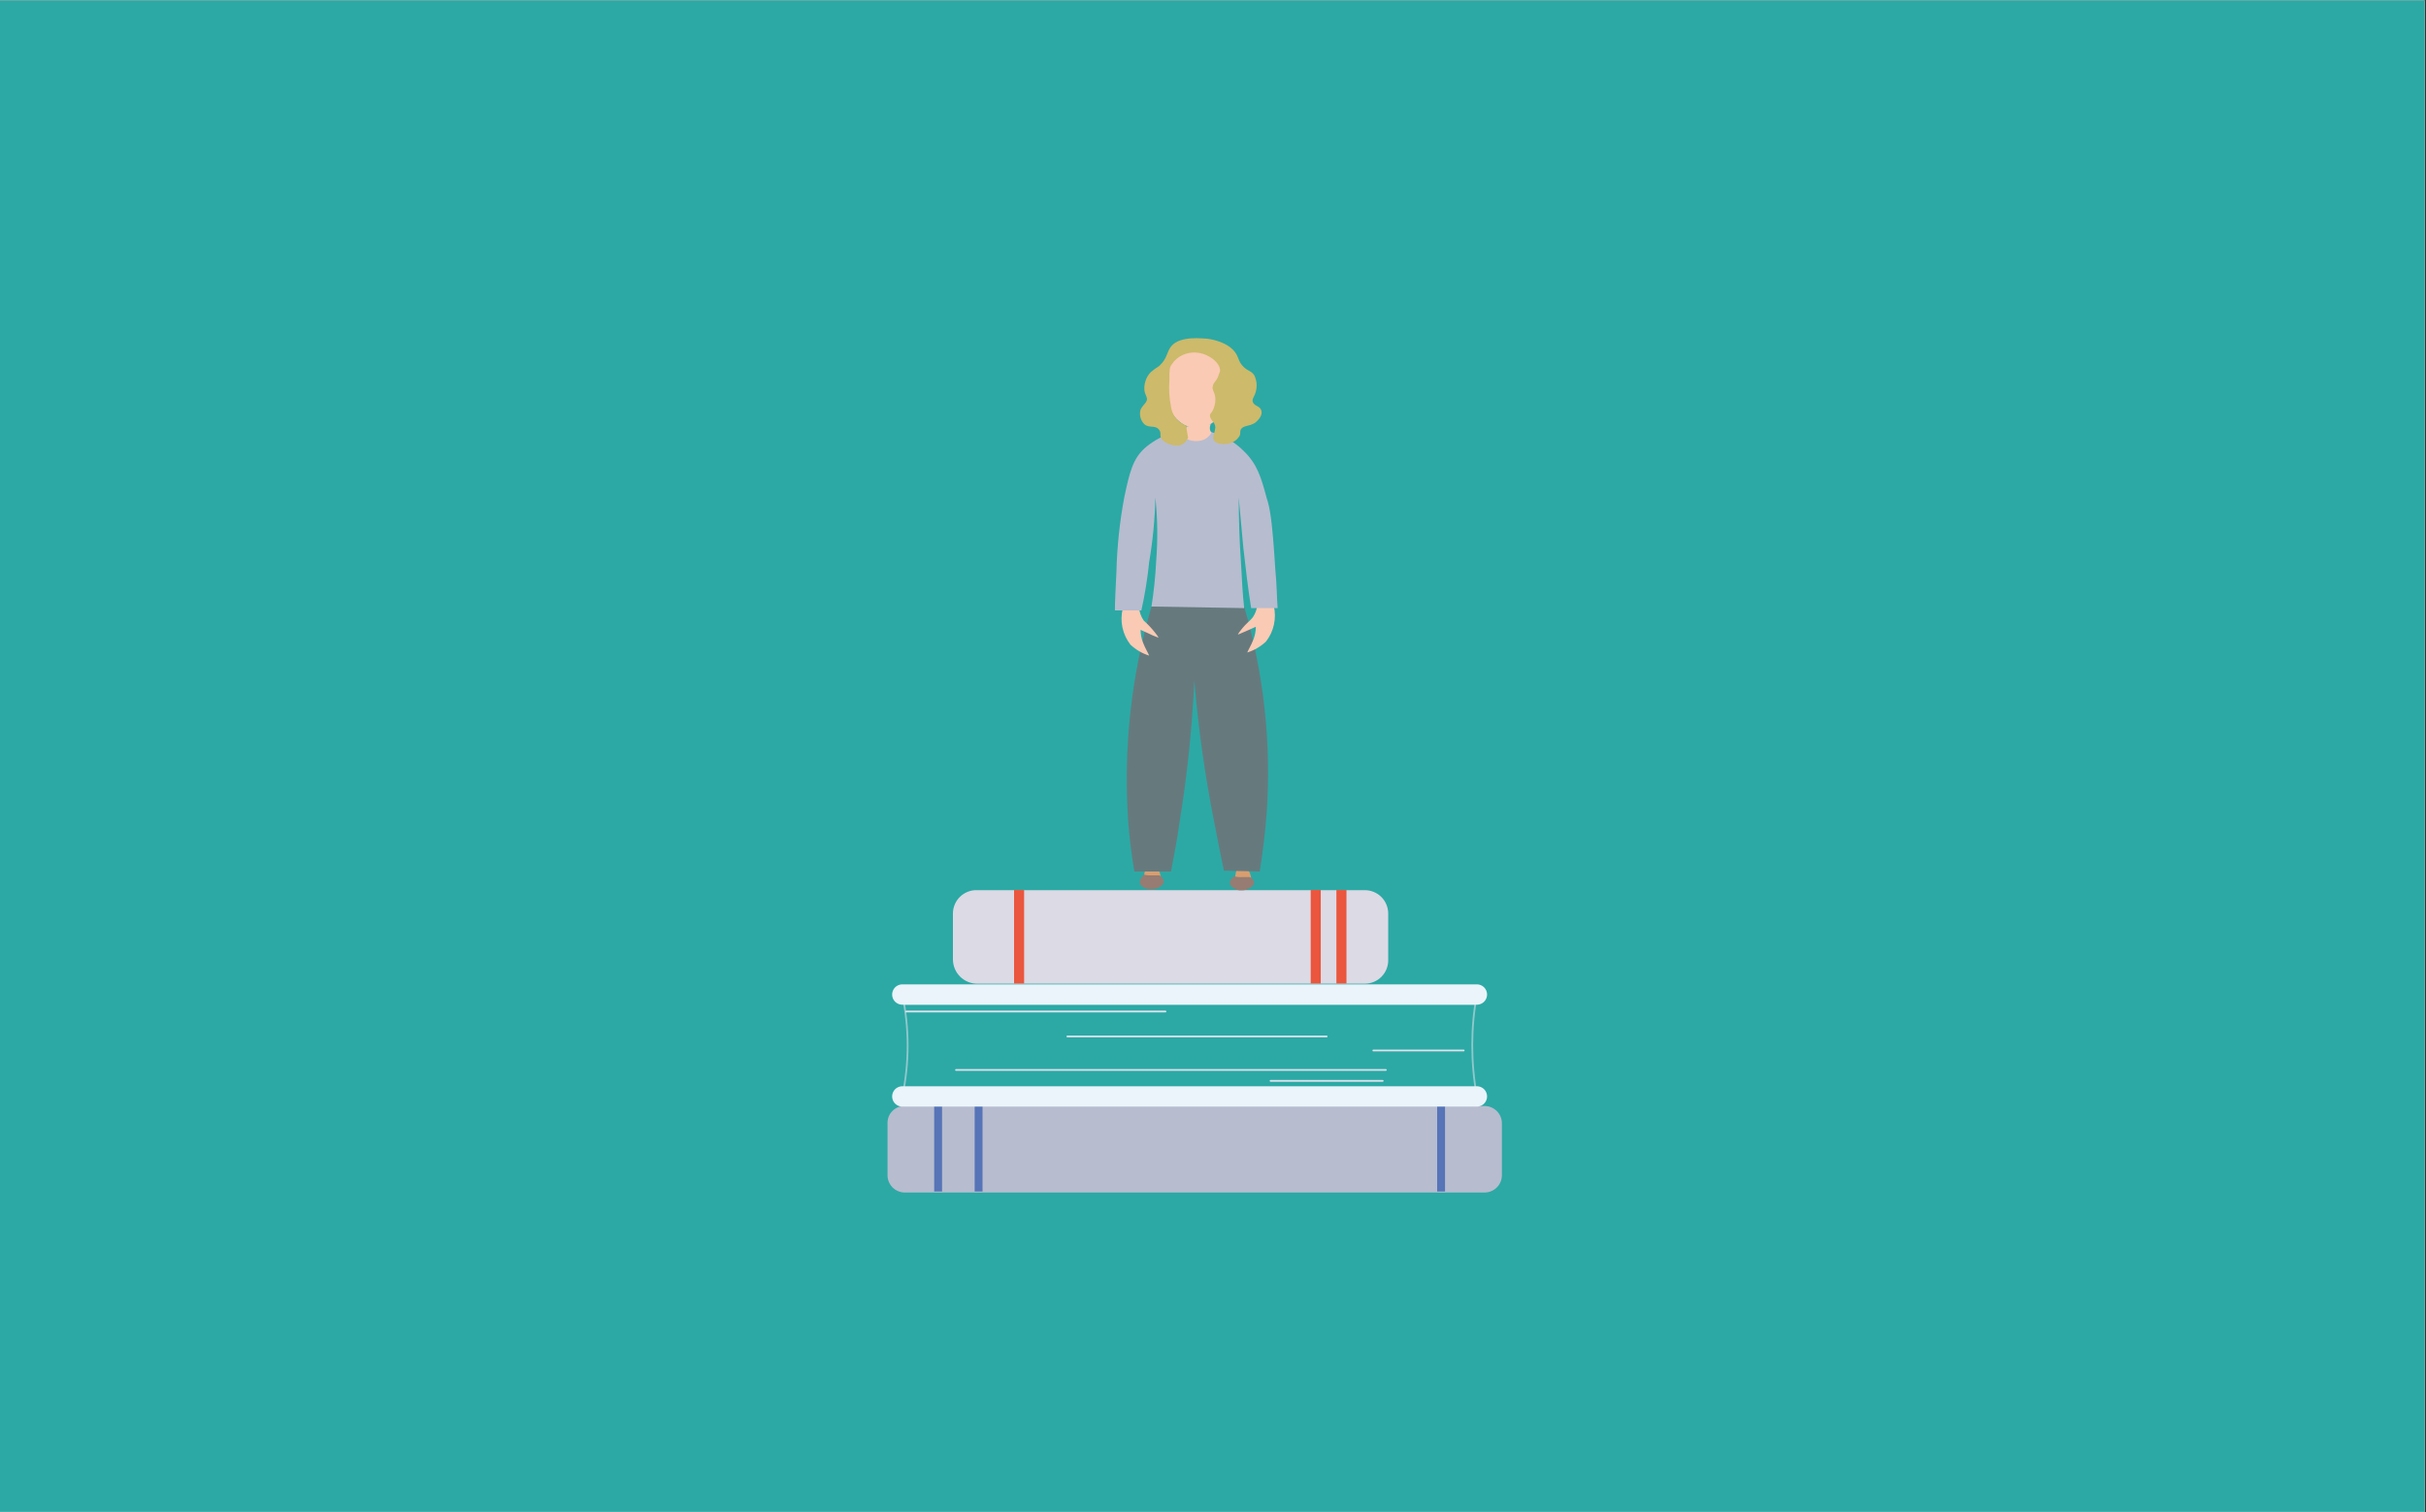 <?xml version="1.0" encoding="UTF-8"?> <svg xmlns="http://www.w3.org/2000/svg" xmlns:xlink="http://www.w3.org/1999/xlink" width="661" zoomAndPan="magnify" viewBox="0 0 495.75 309" height="412" preserveAspectRatio="xMidYMid meet" version="1.0"><rect x="0" y="0" width="495.75" height="309" fill="#333333" stroke="none"/><defs><clipPath id="dc1d8518af"><path d="M 0 0.078 L 495.5 0.078 L 495.5 308.922 L 0 308.922 Z M 0 0.078 " clip-rule="nonzero"></path></clipPath><clipPath id="5d1a90b4bb"><path d="M 181.363 225 L 307 225 L 307 244 L 181.363 244 Z M 181.363 225 " clip-rule="nonzero"></path></clipPath><clipPath id="5ffb391f73"><path d="M 190 225 L 193 225 L 193 244.18 L 190 244.18 Z M 190 225 " clip-rule="nonzero"></path></clipPath><clipPath id="69d6c7538f"><path d="M 199 225 L 201 225 L 201 244.18 L 199 244.18 Z M 199 225 " clip-rule="nonzero"></path></clipPath><clipPath id="d37cdb3399"><path d="M 293 225 L 296 225 L 296 244.18 L 293 244.18 Z M 293 225 " clip-rule="nonzero"></path></clipPath><clipPath id="6113af9864"><path d="M 181.363 198 L 191 198 L 191 230 L 181.363 230 Z M 181.363 198 " clip-rule="nonzero"></path></clipPath></defs><g clip-path="url(#dc1d8518af)"><path fill="#ffffff" d="M 0 0.078 L 495.5 0.078 L 495.5 308.922 L 0 308.922 Z M 0 0.078 " fill-opacity="1" fill-rule="nonzero"></path><path fill="#2ca9a5" d="M 0 0.078 L 495.5 0.078 L 495.5 308.922 L 0 308.922 Z M 0 0.078 " fill-opacity="1" fill-rule="nonzero"></path></g><g clip-path="url(#5d1a90b4bb)"><path fill="#b7bccf" d="M 184.863 225.992 L 303.41 225.992 C 303.871 226 304.316 226.09 304.746 226.27 C 305.172 226.449 305.547 226.703 305.875 227.027 C 306.203 227.355 306.457 227.734 306.637 228.16 C 306.816 228.59 306.906 229.035 306.91 229.496 L 306.91 240.164 C 306.906 240.629 306.816 241.074 306.637 241.5 C 306.457 241.926 306.203 242.305 305.875 242.633 C 305.547 242.961 305.172 243.215 304.746 243.391 C 304.316 243.57 303.871 243.664 303.41 243.668 L 184.863 243.668 C 184.402 243.664 183.957 243.57 183.531 243.391 C 183.102 243.215 182.727 242.961 182.398 242.633 C 182.07 242.305 181.82 241.926 181.641 241.5 C 181.461 241.074 181.367 240.629 181.363 240.164 L 181.363 229.496 C 181.355 229.031 181.438 228.578 181.613 228.145 C 181.789 227.715 182.039 227.332 182.371 227 C 182.699 226.672 183.082 226.418 183.516 226.242 C 183.949 226.066 184.398 225.984 184.863 225.992 Z M 184.863 225.992 " fill-opacity="1" fill-rule="nonzero"></path></g><g clip-path="url(#5ffb391f73)"><path stroke-linecap="butt" transform="matrix(1.591, 0, 0, 1.592, 181.364, -145.433)" fill="none" stroke-linejoin="miter" d="M 6.5 233.279 L 6.5 244.28 " stroke="#5674b7" stroke-width="1.01" stroke-opacity="1" stroke-miterlimit="10"></path></g><g clip-path="url(#69d6c7538f)"><path stroke-linecap="butt" transform="matrix(1.591, 0, 0, 1.592, 181.364, -145.433)" fill="none" stroke-linejoin="miter" d="M 11.699 233.279 L 11.699 244.28 " stroke="#5674b7" stroke-width="1.01" stroke-opacity="1" stroke-miterlimit="10"></path></g><g clip-path="url(#d37cdb3399)"><path stroke-linecap="butt" transform="matrix(1.591, 0, 0, 1.592, 181.364, -145.433)" fill="none" stroke-linejoin="miter" d="M 71.101 233.279 L 71.101 244.28 " stroke="#5674b7" stroke-width="1.01" stroke-opacity="1" stroke-miterlimit="10"></path></g><g clip-path="url(#6113af9864)"><path stroke-linecap="round" transform="matrix(1.591, 0, 0, 1.592, 181.364, -145.433)" fill="none" stroke-linejoin="miter" d="M 1.899 219 C 2.81 223.367 2.81 227.734 1.899 232.101 " stroke="#dde2ed" stroke-width="0.23" stroke-opacity="0.55" stroke-miterlimit="10"></path></g><path stroke-linecap="round" transform="matrix(1.591, 0, 0, 1.592, 181.364, -145.433)" fill="none" stroke-linejoin="miter" d="M 75.701 219 C 75.301 221.149 75.102 223.316 75.1 225.499 C 75.102 227.717 75.301 229.918 75.701 232.101 " stroke="#dde2ed" stroke-width="0.23" stroke-opacity="0.55" stroke-miterlimit="10"></path><path stroke-linecap="round" transform="matrix(1.591, 0, 0, 1.592, 181.364, -145.433)" fill="none" stroke-linejoin="miter" d="M 75.5 220.18 L 2.101 220.18 " stroke="#dde2ed" stroke-width="0.23" stroke-opacity="1" stroke-miterlimit="10"></path><path stroke-linecap="round" transform="matrix(1.591, 0, 0, 1.592, 181.364, -145.433)" fill="none" stroke-linejoin="miter" d="M 35.701 221.179 L 2.4 221.179 " stroke="#dde2ed" stroke-width="0.23" stroke-opacity="1" stroke-miterlimit="10"></path><path stroke-linecap="round" transform="matrix(1.591, 0, 0, 1.592, 181.364, -145.433)" fill="none" stroke-linejoin="miter" d="M 56.401 224.38 L 23.1 224.38 " stroke="#dde2ed" stroke-width="0.23" stroke-opacity="1" stroke-miterlimit="10"></path><path stroke-linecap="round" transform="matrix(1.591, 0, 0, 1.592, 181.364, -145.433)" fill="none" stroke-linejoin="miter" d="M 74 226.181 L 62.4 226.181 " stroke="#dde2ed" stroke-width="0.23" stroke-opacity="1" stroke-miterlimit="10"></path><path stroke-linecap="round" transform="matrix(1.591, 0, 0, 1.592, 181.364, -145.433)" fill="none" stroke-linejoin="miter" d="M 64.001 228.681 L 8.8 228.681 " stroke="#dde2ed" stroke-width="0.23" stroke-opacity="1" stroke-miterlimit="10"></path><path stroke-linecap="round" transform="matrix(1.591, 0, 0, 1.592, 181.364, -145.433)" fill="none" stroke-linejoin="miter" d="M 63.601 230.08 L 49.2 230.08 " stroke="#dde2ed" stroke-width="0.23" stroke-opacity="1" stroke-miterlimit="10"></path><path stroke-linecap="round" transform="matrix(1.591, 0, 0, 1.592, 181.364, -145.433)" fill="none" stroke-linejoin="miter" d="M 75.701 232.079 L 1.899 232.079 " stroke="#eaf4fa" stroke-width="2.61" stroke-opacity="1" stroke-miterlimit="10"></path><path stroke-linecap="round" transform="matrix(1.591, 0, 0, 1.592, 181.364, -145.433)" fill="none" stroke-linejoin="miter" d="M 1.899 219 L 75.701 219 " stroke="#eaf4fa" stroke-width="2.61" stroke-opacity="1" stroke-miterlimit="10"></path><path fill="#dcdae5" d="M 278.906 200.996 L 199.664 200.996 C 199.34 200.996 199.02 200.961 198.703 200.898 C 198.387 200.832 198.078 200.738 197.781 200.613 C 197.48 200.488 197.199 200.336 196.93 200.156 C 196.66 199.977 196.414 199.77 196.184 199.543 C 195.957 199.312 195.75 199.062 195.57 198.797 C 195.391 198.527 195.238 198.242 195.113 197.945 C 194.988 197.645 194.895 197.34 194.832 197.023 C 194.766 196.703 194.734 196.383 194.73 196.062 L 194.73 186.668 C 194.73 186.348 194.762 186.027 194.824 185.715 C 194.891 185.402 194.984 185.098 195.109 184.801 C 195.234 184.508 195.387 184.227 195.566 183.961 C 195.75 183.699 195.953 183.453 196.184 183.23 C 196.414 183.008 196.664 182.812 196.934 182.641 C 197.203 182.465 197.488 182.324 197.789 182.207 C 198.086 182.094 198.395 182.008 198.711 181.953 C 199.023 181.902 199.344 181.879 199.664 181.891 L 278.906 181.891 C 279.219 181.891 279.527 181.922 279.836 181.98 C 280.145 182.043 280.441 182.133 280.73 182.254 C 281.023 182.375 281.297 182.52 281.559 182.695 C 281.816 182.871 282.059 183.066 282.281 183.289 C 282.504 183.512 282.699 183.754 282.875 184.012 C 283.047 184.273 283.195 184.551 283.316 184.84 C 283.434 185.129 283.527 185.426 283.586 185.734 C 283.648 186.043 283.68 186.352 283.68 186.668 L 283.68 196.062 C 283.691 196.383 283.668 196.699 283.613 197.016 C 283.562 197.332 283.477 197.641 283.363 197.938 C 283.246 198.238 283.102 198.52 282.93 198.793 C 282.758 199.062 282.562 199.312 282.34 199.543 C 282.117 199.773 281.871 199.977 281.609 200.16 C 281.344 200.34 281.062 200.492 280.77 200.617 C 280.477 200.742 280.172 200.836 279.855 200.902 C 279.543 200.965 279.227 200.996 278.906 200.996 Z M 278.906 200.996 " fill-opacity="1" fill-rule="nonzero"></path><path stroke-linecap="butt" transform="matrix(1.591, 0, 0, 1.592, 181.364, -145.433)" fill="none" stroke-linejoin="miter" d="M 58.301 205.58 L 58.301 217.58 " stroke="#ea563e" stroke-width="1.29" stroke-opacity="1" stroke-miterlimit="10"></path><path stroke-linecap="butt" transform="matrix(1.591, 0, 0, 1.592, 181.364, -145.433)" fill="none" stroke-linejoin="miter" d="M 54.999 205.58 L 54.999 217.58 " stroke="#ea563e" stroke-width="1.29" stroke-opacity="1" stroke-miterlimit="10"></path><path stroke-linecap="butt" transform="matrix(1.591, 0, 0, 1.592, 181.364, -145.433)" fill="none" stroke-linejoin="miter" d="M 16.899 205.58 L 16.899 217.58 " stroke="#ea563e" stroke-width="1.29" stroke-opacity="1" stroke-miterlimit="10"></path><path fill="#d89e70" d="M 253.445 176.191 C 254.148 176.652 254.734 177.238 255.195 177.941 C 255.711 178.906 255.816 179.914 255.516 180.969 L 252.492 180.809 C 252.277 179.664 252.383 178.547 252.809 177.465 C 252.855 176.957 253.066 176.531 253.445 176.191 Z M 253.445 176.191 " fill-opacity="1" fill-rule="nonzero"></path><path fill="#d89e70" d="M 234.988 176 C 235.691 176.461 236.277 177.047 236.738 177.75 C 237.254 178.715 237.359 179.723 237.055 180.777 L 233.875 180.617 C 233.66 179.473 233.766 178.355 234.191 177.273 C 234.363 176.789 234.629 176.363 234.988 176 Z M 234.988 176 " fill-opacity="1" fill-rule="nonzero"></path><path fill="#667a7e" d="M 235.305 123.934 C 231.152 138.195 229.562 152.738 230.531 167.562 C 230.781 171.086 231.207 174.586 231.805 178.07 L 239.285 178.07 C 239.922 174.727 240.559 171.543 241.035 168.039 C 242.602 158.438 243.609 148.777 244.059 139.059 C 244.879 148.906 246.258 158.672 248.195 168.355 C 248.832 171.699 249.469 174.883 250.105 177.91 L 257.426 178.07 C 258.059 174.09 258.539 170.109 258.855 165.969 C 259.801 151.684 258.262 137.672 254.242 123.934 Z M 235.305 123.934 " fill-opacity="1" fill-rule="nonzero"></path><path fill="#facab4" d="M 232.762 124.094 C 232.836 125.082 233.156 125.984 233.715 126.801 C 234.586 127.578 235.379 128.43 236.102 129.348 C 236.738 130.145 236.738 130.305 236.738 130.305 C 235.977 130.031 235.234 129.715 234.512 129.348 C 233.875 129.031 233.398 128.871 233.078 128.711 C 233.082 129.59 233.242 130.438 233.555 131.258 C 234.035 132.531 234.668 133.488 234.828 133.965 C 233.391 133.508 232.117 132.766 231.012 131.734 C 230.203 130.699 229.66 129.539 229.379 128.254 C 229.102 126.973 229.113 125.691 229.418 124.414 Z M 232.762 124.094 " fill-opacity="1" fill-rule="nonzero"></path><path fill="#facab4" d="M 256.945 123.457 C 256.871 124.445 256.551 125.348 255.992 126.164 C 255.516 126.801 254.719 127.277 253.605 128.711 C 252.969 129.508 252.969 129.668 252.969 129.668 C 252.969 129.668 253.766 129.348 255.195 128.711 C 255.832 128.395 256.309 128.234 256.629 128.074 C 256.625 128.953 256.465 129.801 256.152 130.621 C 255.672 131.895 255.039 132.852 254.879 133.328 C 256.316 132.871 257.59 132.129 258.695 131.098 C 259.504 130.062 260.047 128.902 260.328 127.617 C 260.605 126.336 260.594 125.055 260.289 123.773 Z M 256.945 123.457 " fill-opacity="1" fill-rule="nonzero"></path><path fill="#b7bccf" d="M 236.102 101.645 C 236.555 105.992 236.605 110.344 236.262 114.699 C 236.105 117.793 235.789 120.875 235.305 123.934 L 254.242 124.254 C 253.922 121.227 253.766 118.363 253.605 115.176 C 253.285 110.559 253.129 105.941 253.129 101.645 C 253.445 104.988 253.766 108.488 254.082 111.992 C 254.559 116.293 255.039 120.273 255.672 124.254 L 261.082 124.254 C 260.926 122.344 260.926 119.637 260.605 116.293 C 259.969 106.102 259.492 103.715 258.855 101.805 C 257.742 97.664 256.945 94.797 254.082 92.09 C 252.766 90.781 251.258 89.754 249.555 89.012 C 247.852 88.27 246.074 87.863 244.219 87.793 C 242.316 87.77 240.477 88.086 238.691 88.746 C 236.91 89.406 235.305 90.359 233.875 91.613 C 231.488 93.844 230.852 96.391 229.738 101.645 C 228.805 106.645 228.273 111.684 228.145 116.77 C 227.988 120.113 227.828 122.82 227.828 124.73 L 233.238 124.73 C 233.961 121.473 234.492 118.18 234.828 114.859 C 235.578 110.484 236 106.078 236.102 101.645 Z M 236.102 101.645 " fill-opacity="1" fill-rule="nonzero"></path><path fill="#facab4" d="M 247.398 86.676 C 247.27 86.984 247.215 87.301 247.242 87.633 C 247.242 87.949 247.398 88.109 247.559 88.43 C 247.184 89.078 246.652 89.555 245.969 89.863 C 245.207 90.137 244.43 90.203 243.633 90.062 C 242.836 89.918 242.129 89.586 241.512 89.066 L 242.465 87.156 Z M 247.398 86.676 " fill-opacity="1" fill-rule="nonzero"></path><path fill="#facab4" d="M 251.059 79.195 C 251.059 79.738 251.016 80.277 250.934 80.809 C 250.852 81.344 250.727 81.859 250.562 82.363 C 250.398 82.863 250.199 83.34 249.961 83.793 C 249.723 84.246 249.453 84.664 249.148 85.047 C 248.844 85.434 248.516 85.777 248.16 86.078 C 247.805 86.379 247.426 86.637 247.031 86.844 C 246.637 87.051 246.227 87.207 245.809 87.312 C 245.387 87.422 244.965 87.473 244.535 87.473 C 244.105 87.473 243.684 87.422 243.262 87.312 C 242.844 87.207 242.434 87.051 242.039 86.844 C 241.645 86.637 241.266 86.379 240.91 86.078 C 240.555 85.777 240.227 85.434 239.922 85.047 C 239.621 84.664 239.348 84.246 239.109 83.793 C 238.871 83.34 238.672 82.863 238.508 82.363 C 238.344 81.859 238.219 81.344 238.137 80.809 C 238.055 80.277 238.012 79.738 238.012 79.195 C 238.012 78.648 238.055 78.113 238.137 77.578 C 238.219 77.047 238.344 76.527 238.508 76.027 C 238.672 75.523 238.871 75.047 239.109 74.594 C 239.348 74.141 239.621 73.723 239.922 73.34 C 240.227 72.953 240.555 72.613 240.91 72.309 C 241.266 72.008 241.645 71.754 242.039 71.543 C 242.434 71.336 242.844 71.18 243.262 71.074 C 243.684 70.969 244.105 70.914 244.535 70.914 C 244.965 70.914 245.387 70.969 245.809 71.074 C 246.227 71.18 246.637 71.336 247.031 71.543 C 247.426 71.754 247.805 72.008 248.16 72.309 C 248.516 72.613 248.844 72.953 249.148 73.34 C 249.453 73.723 249.723 74.141 249.961 74.594 C 250.199 75.047 250.398 75.523 250.562 76.027 C 250.727 76.527 250.852 77.047 250.934 77.578 C 251.016 78.113 251.059 78.648 251.059 79.195 Z M 251.059 79.195 " fill-opacity="1" fill-rule="nonzero"></path><path fill="#cdba6a" d="M 242.785 89.383 C 242.625 88.746 242.625 88.27 242.465 87.633 L 242.465 87.027 C 241.824 86.75 241.242 86.379 240.715 85.914 C 239.91 85.121 239.434 84.168 239.285 83.047 C 238.938 81.309 238.832 79.559 238.965 77.793 C 238.965 75.562 238.965 75.086 239.445 74.449 C 240.004 73.598 240.746 72.961 241.672 72.539 C 242.547 72.148 243.461 71.984 244.414 72.039 C 245.371 72.098 246.258 72.367 247.082 72.855 C 248.035 73.336 249.469 74.609 249.309 75.883 C 249.148 76.359 248.992 76.68 248.832 77.156 C 248.355 78.109 248.035 78.109 247.875 78.75 C 247.559 79.703 248.195 79.863 248.355 81.297 C 248.402 82.008 248.297 82.699 248.035 83.367 C 247.719 84.32 247.398 84.32 247.242 84.797 C 247.242 85.914 248.355 86.23 248.355 87.348 C 248.293 87.832 248.188 88.312 248.035 88.777 C 247.867 89.148 247.867 89.523 248.035 89.895 C 248.355 90.691 249.785 90.848 250.742 90.691 C 251.266 90.637 251.75 90.469 252.199 90.188 C 252.645 89.91 253.008 89.547 253.285 89.098 C 253.605 88.461 253.285 88.301 253.605 87.664 C 254.242 86.867 255.195 87.188 256.469 86.391 C 257.266 85.754 258.059 84.797 257.742 83.844 C 257.426 82.887 256.309 83.047 255.992 82.09 C 255.832 81.453 256.309 81.137 256.629 80.023 C 256.93 78.867 256.824 77.754 256.309 76.68 C 255.672 75.723 255.039 75.883 254.082 74.926 C 253.129 73.973 253.129 73.176 252.652 72.379 C 251.219 69.832 247.082 69.195 246.445 69.195 C 245.809 69.195 241.352 68.559 239.445 70.629 C 238.328 71.902 238.648 73.176 236.898 74.766 C 236.285 75.152 235.703 75.578 235.148 76.043 C 234.664 76.555 234.312 77.145 234.09 77.812 C 233.867 78.48 233.793 79.164 233.875 79.863 C 234.035 80.816 234.512 81.137 234.352 81.773 C 234.191 82.41 233.555 82.727 233.078 83.684 C 232.922 84.223 232.914 84.766 233.055 85.309 C 233.199 85.852 233.473 86.316 233.875 86.707 C 234.828 87.504 235.941 86.867 236.738 87.664 C 237.535 88.461 236.738 89.098 237.535 89.895 C 238.031 90.371 238.613 90.691 239.285 90.848 C 239.855 91.055 240.438 91.109 241.035 91.008 C 241.445 90.902 241.805 90.703 242.113 90.414 C 242.422 90.129 242.648 89.785 242.785 89.383 Z M 242.785 89.383 " fill-opacity="1" fill-rule="nonzero"></path><path fill="#967c72" d="M 251.535 180.969 C 251.789 181.277 252.094 181.52 252.457 181.688 C 252.824 181.855 253.203 181.934 253.605 181.922 C 254.543 181.957 255.336 181.637 255.992 180.969 C 256.789 180.012 255.516 179.215 255.355 179.215 L 253.766 179.215 C 253.227 179.242 252.695 179.188 252.172 179.055 C 252.332 179.023 250.742 179.98 251.535 180.969 Z M 251.535 180.969 " fill-opacity="1" fill-rule="nonzero"></path><path fill="#967c72" d="M 233.078 180.777 C 233.328 181.09 233.637 181.328 234 181.496 C 234.363 181.664 234.746 181.742 235.148 181.73 C 236.082 181.766 236.879 181.445 237.535 180.777 C 238.328 179.82 237.055 178.863 236.898 178.863 L 235.305 178.863 C 234.77 178.891 234.238 178.84 233.715 178.707 C 233.875 178.707 232.441 179.82 233.078 180.777 Z M 233.078 180.777 " fill-opacity="1" fill-rule="nonzero"></path></svg> 